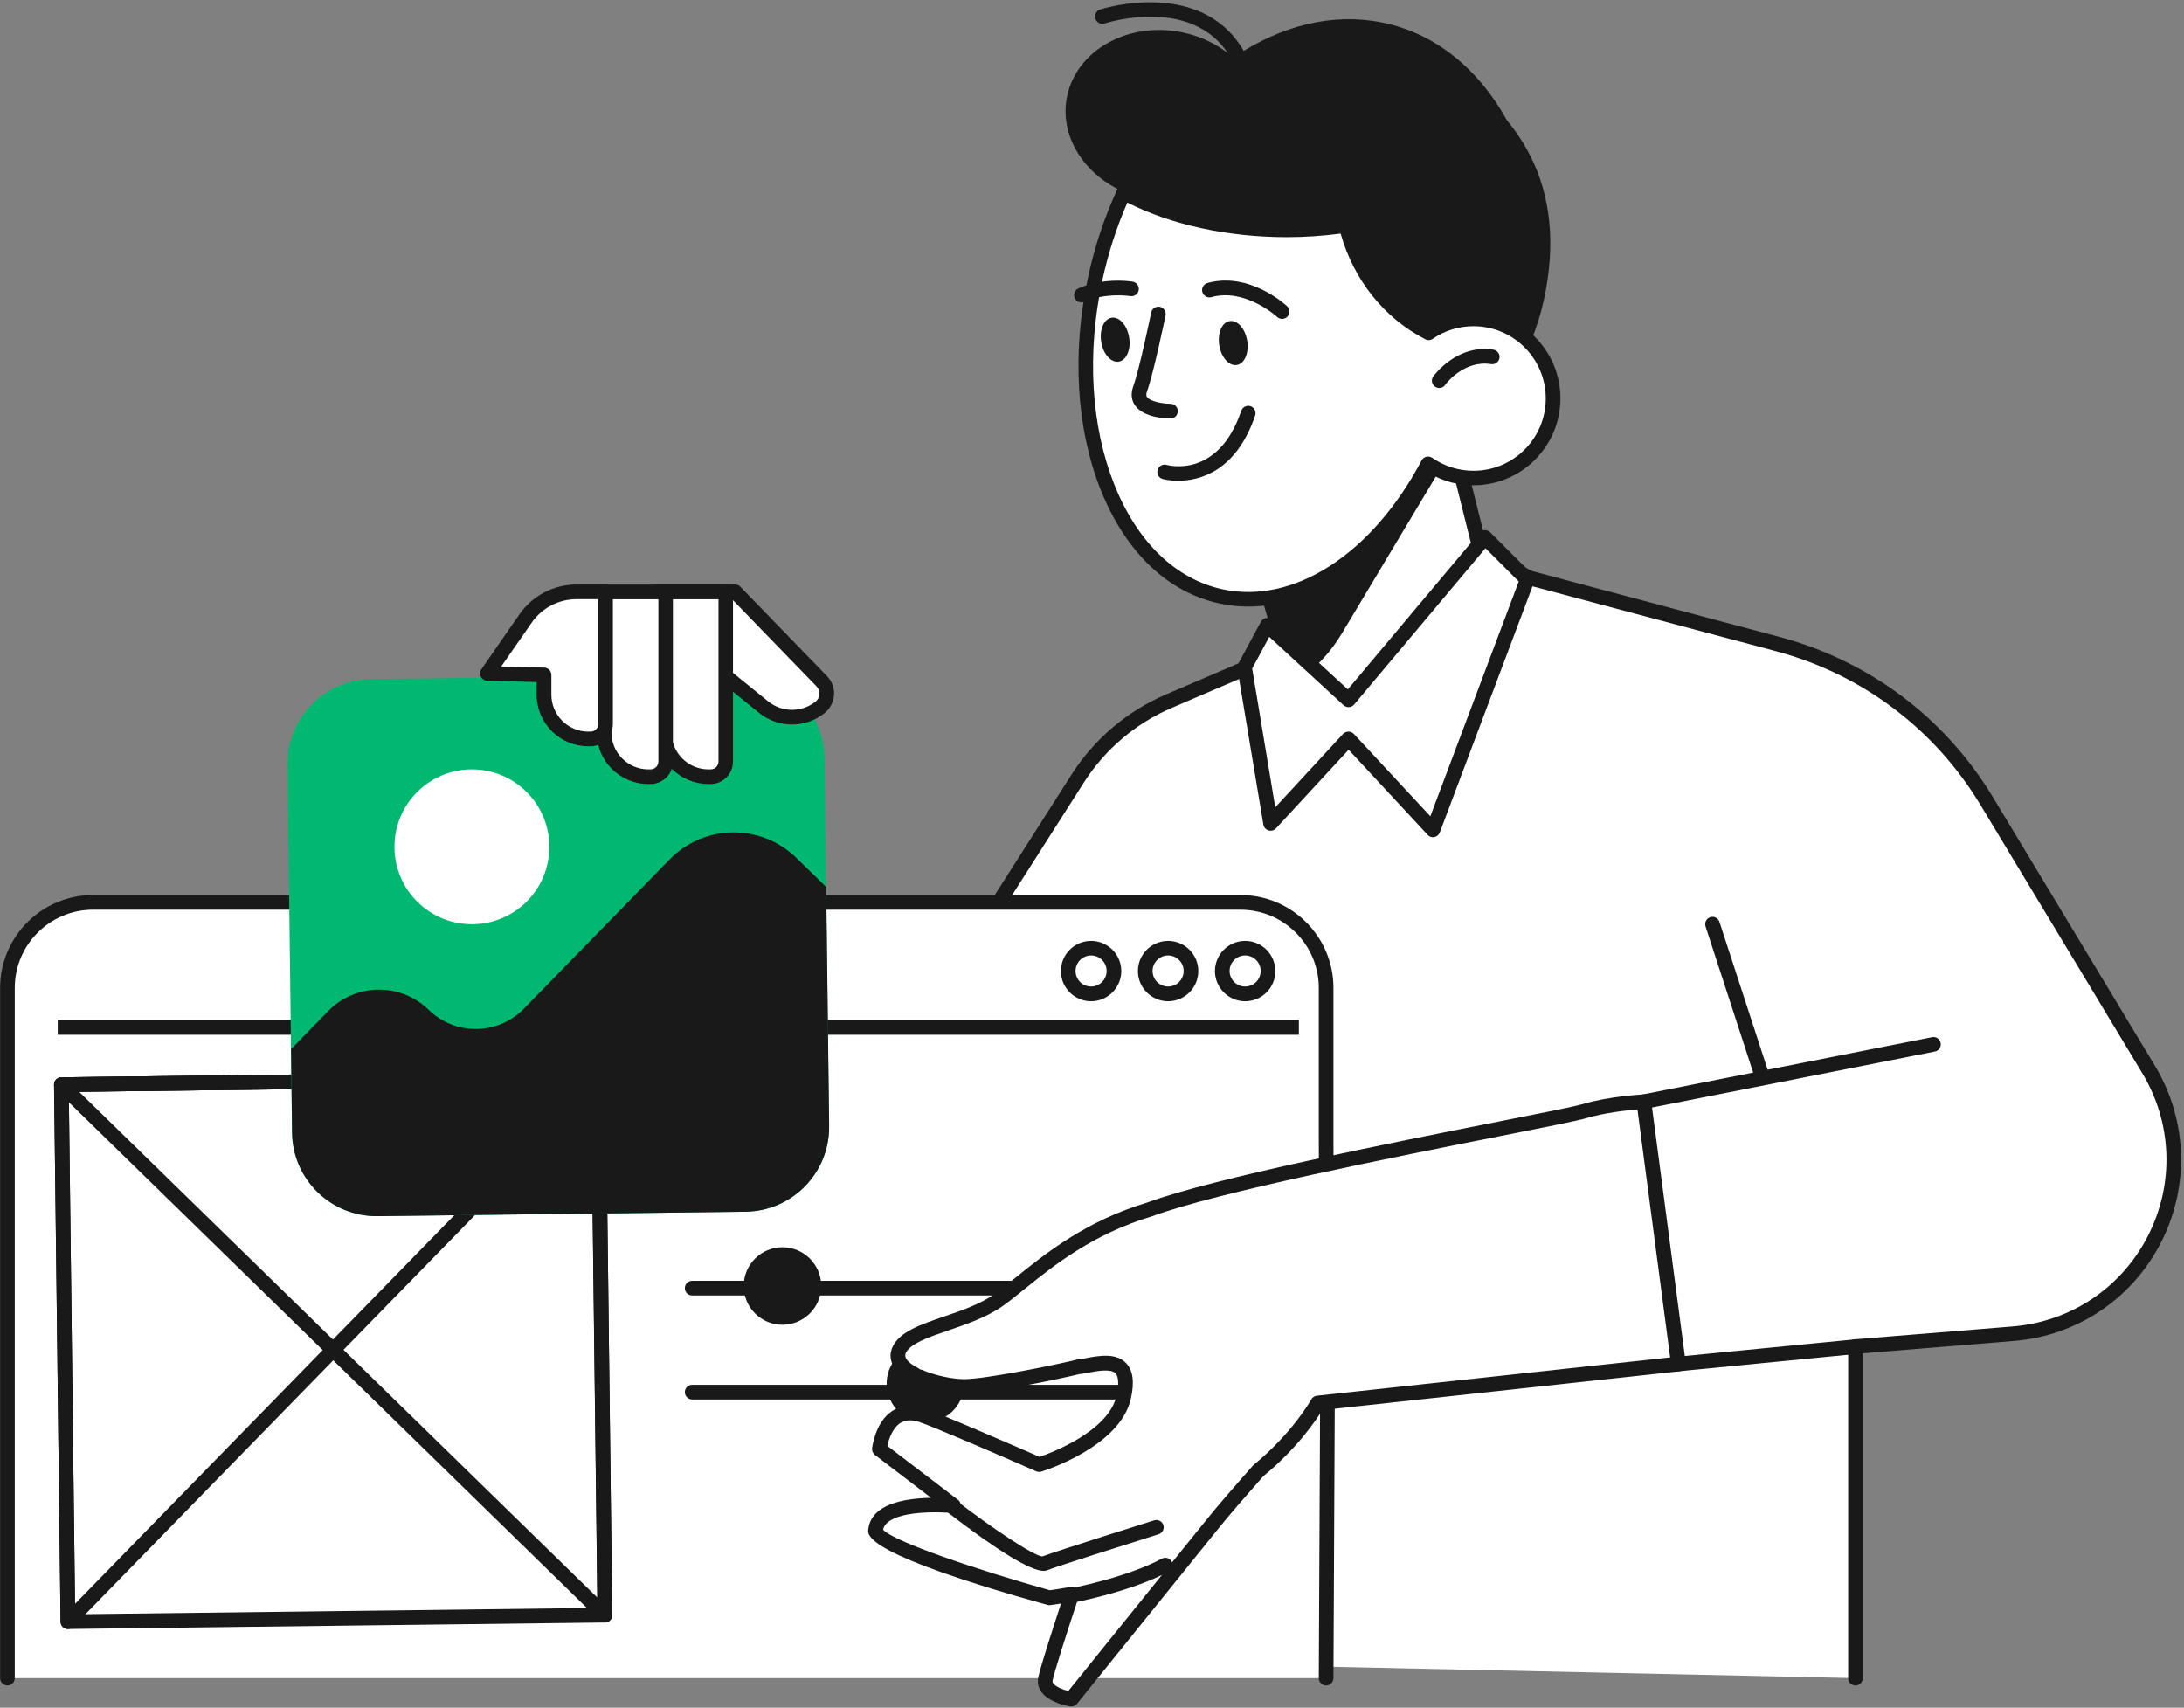 <svg width="298" height="233" viewBox="0 0 298 233" fill="none" xmlns="http://www.w3.org/2000/svg">
<rect x="0" y="0" width="298" height="233" fill="#808080" stroke="none"/>
<g clip-path="url(#clip0_1946_15886)">
<path d="M114.395 225.96L119.715 149.15L147.035 106.28C150.035 101.57 154.385 97.87 159.525 95.67L198.205 79.09L208.605 78.84L242.565 87.88C254.495 91.06 264.735 98.74 271.105 109.32L293.175 145.91C302.315 161.06 292.335 180.54 274.695 181.98L253.185 183.73V228.96L114.395 225.96Z" fill="white"/>
<path d="M253.175 229.96C252.625 229.96 252.175 229.51 252.175 228.96V183.73C252.175 183.21 252.575 182.78 253.095 182.73L274.605 180.98C282.545 180.33 289.445 175.72 293.075 168.63C296.705 161.54 296.415 153.24 292.305 146.42L270.235 109.83C263.955 99.42 254.035 91.97 242.295 88.84L208.475 79.83L198.405 80.07L159.905 96.57C154.935 98.7 150.775 102.24 147.865 106.8L120.685 149.46L115.385 226.02C115.345 226.57 114.875 226.99 114.315 226.95C113.765 226.91 113.345 226.43 113.385 225.88L118.705 149.07C118.715 148.9 118.765 148.74 118.855 148.6L146.175 105.73C149.295 100.83 153.775 97.03 159.115 94.74L197.795 78.16C197.915 78.11 198.035 78.08 198.165 78.08L208.565 77.83C208.665 77.82 208.755 77.84 208.845 77.86L242.805 86.9C255.055 90.16 265.405 97.93 271.945 108.79L294.015 145.38C298.485 152.8 298.795 161.82 294.855 169.53C290.905 177.24 283.395 182.26 274.765 182.96L254.175 184.64V228.94C254.175 229.51 253.725 229.96 253.175 229.96Z" fill="#191919"/>
<path d="M1.015 228.96V134.79C1.015 128.34 6.235 123.12 12.685 123.12H169.275C175.725 123.12 180.945 128.34 180.945 134.79V155.95L181.125 191.09L180.945 228.96H1.015Z" fill="white"/>
<path d="M180.945 229.96C180.935 229.96 180.935 229.96 180.945 229.96C180.385 229.96 179.945 229.51 179.945 228.96L180.125 191.09L179.945 155.96V134.79C179.945 128.91 175.155 124.12 169.275 124.12H12.685C6.805 124.12 2.015 128.9 2.015 134.79V228.96C2.015 229.51 1.565 229.96 1.015 229.96C0.465 229.96 0.015 229.51 0.015 228.96V134.79C0.015 127.8 5.695 122.12 12.685 122.12H169.275C176.265 122.12 181.945 127.8 181.945 134.79V155.95L182.125 191.08L181.945 228.96C181.935 229.51 181.495 229.96 180.945 229.96Z" fill="#191919"/>
<path d="M169.895 136.61C167.625 136.61 165.775 134.76 165.775 132.49C165.775 130.22 167.625 128.37 169.895 128.37C172.165 128.37 174.015 130.22 174.015 132.49C174.025 134.76 172.175 136.61 169.895 136.61ZM169.895 130.36C168.725 130.36 167.775 131.31 167.775 132.48C167.775 133.65 168.725 134.6 169.895 134.6C171.065 134.6 172.015 133.65 172.015 132.48C172.015 131.31 171.065 130.36 169.895 130.36Z" fill="#191919"/>
<path d="M159.385 136.61C157.115 136.61 155.265 134.76 155.265 132.49C155.265 130.22 157.115 128.37 159.385 128.37C161.655 128.37 163.505 130.22 163.505 132.49C163.505 134.76 161.655 136.61 159.385 136.61ZM159.385 130.36C158.215 130.36 157.265 131.31 157.265 132.48C157.265 133.65 158.215 134.6 159.385 134.6C160.555 134.6 161.505 133.65 161.505 132.48C161.505 131.31 160.555 130.36 159.385 130.36Z" fill="#191919"/>
<path d="M148.875 136.61C146.605 136.61 144.755 134.76 144.755 132.49C144.755 130.22 146.605 128.37 148.875 128.37C151.145 128.37 152.995 130.22 152.995 132.49C152.995 134.76 151.145 136.61 148.875 136.61ZM148.875 130.36C147.705 130.36 146.755 131.31 146.755 132.48C146.755 133.65 147.705 134.6 148.875 134.6C150.045 134.6 150.995 133.65 150.995 132.48C150.995 131.31 150.045 130.36 148.875 130.36Z" fill="#191919"/>
<path d="M177.225 139.18H7.875V141.18H177.225V139.18Z" fill="#191919"/>
<path d="M198.376 60.61L201.966 74.97L208.596 78.84L199.426 94.16C193.656 103.8 179.166 101.95 176.016 91.16L172.976 80.77L198.376 60.61Z" fill="white"/>
<path d="M188.445 101.43C187.835 101.43 187.225 101.39 186.605 101.31C181.045 100.6 176.615 96.82 175.045 91.44L172.015 81.06C171.905 80.67 172.035 80.25 172.355 80L197.765 59.84C198.035 59.63 198.385 59.57 198.705 59.68C199.025 59.79 199.275 60.05 199.355 60.38L202.845 74.33L209.105 77.98C209.335 78.11 209.505 78.34 209.565 78.59C209.635 78.85 209.595 79.12 209.455 79.35L200.285 94.67C197.725 98.95 193.305 101.43 188.445 101.43ZM174.115 81.14L176.965 90.89C178.315 95.49 182.105 98.73 186.855 99.34C191.605 99.95 196.095 97.77 198.555 93.66L207.205 79.21L201.455 75.85C201.225 75.71 201.055 75.49 200.985 75.23L197.775 62.37L174.115 81.14Z" fill="#191919"/>
<path d="M176.016 91.17C176.216 91.84 176.456 92.48 176.736 93.08C179.206 91.48 181.396 89.26 183.106 86.41L197.556 62.27L196.826 61.85L172.976 80.78L176.016 91.17Z" fill="#191919"/>
<path d="M195.185 8.09C184.995 2.48 171.335 4.65 169.055 8.63C167.135 6.6 164.465 5.07 161.335 4.42C154.035 2.9 146.995 6.76 145.625 13.03C144.435 18.46 147.895 23.93 153.585 26.28C151.825 29.95 150.415 33.98 149.475 38.3C145.715 55.52 173.435 62.71 178.695 63.81C192.945 66.77 207.245 56.56 210.635 41.01C214.045 25.46 207.495 14.86 195.185 8.09Z" fill="#191919"/>
<path d="M194.996 12.47C190.906 13.13 187.546 14.79 185.466 17.47C179.606 25.05 184.286 43.49 199.756 47.17C200.716 47.4 201.806 47.14 202.676 47.59C205.716 33.5 202.466 20.26 194.996 12.47Z" fill="#191919"/>
<path d="M152.995 26.07C158.785 29.33 166.725 31.34 175.495 31.34C190.245 31.34 202.665 25.65 206.385 17.91C202.555 10.1 196.335 4.59 188.475 3.05C175.025 0.41 160.845 10.2 152.995 26.07Z" fill="#191919"/>
<path d="M205.508 64.249C210.978 61.789 213.419 55.361 210.959 49.89C208.5 44.419 202.071 41.979 196.6 44.438C191.13 46.898 188.689 53.327 191.149 58.797C193.608 64.268 200.037 66.709 205.508 64.249Z" fill="white"/>
<path d="M201.046 43.49C198.776 43.49 196.666 44.19 194.916 45.38C188.796 42.23 185.046 36.46 183.656 30.73C181.046 31.12 178.316 31.33 175.496 31.33C166.906 31.33 159.106 29.39 153.346 26.25C151.666 29.89 150.316 33.88 149.406 38.14C144.956 59.04 152.676 78.39 166.646 81.37C177.116 83.6 188.116 76.01 194.856 63.27C196.616 64.49 198.746 65.21 201.046 65.21C207.046 65.21 211.906 60.35 211.906 54.35C211.916 48.35 207.046 43.49 201.046 43.49Z" fill="white"/>
<path d="M170.325 82.76C169.025 82.76 167.735 82.63 166.445 82.35C159.345 80.84 153.575 75.33 150.195 66.85C146.865 58.5 146.245 48.23 148.435 37.94C149.335 33.72 150.685 29.65 152.445 25.84C152.565 25.59 152.775 25.4 153.035 25.31C153.295 25.22 153.585 25.25 153.825 25.38C159.675 28.58 167.375 30.34 175.495 30.34C178.205 30.34 180.905 30.14 183.515 29.75C184.035 29.67 184.515 30 184.635 30.5C186.085 36.45 189.805 41.42 194.875 44.23C196.735 43.09 198.855 42.49 201.055 42.49C207.595 42.49 212.915 47.81 212.915 54.35C212.915 60.89 207.595 66.21 201.055 66.21C199.005 66.21 197.015 65.69 195.235 64.68C188.925 76.05 179.525 82.76 170.325 82.76ZM153.825 27.64C152.335 31.04 151.185 34.63 150.385 38.36C148.275 48.28 148.865 58.13 152.045 66.12C155.175 73.96 160.435 79.04 166.855 80.41C176.575 82.48 187.226 75.58 193.976 62.82C194.106 62.57 194.345 62.38 194.625 62.32C194.905 62.25 195.195 62.31 195.435 62.47C197.095 63.62 199.035 64.23 201.055 64.23C206.495 64.23 210.915 59.81 210.915 54.37C210.915 48.93 206.495 44.51 201.055 44.51C199.055 44.51 197.135 45.1 195.495 46.23C195.195 46.44 194.796 46.46 194.476 46.29C188.876 43.41 184.705 38.19 182.925 31.87C180.495 32.19 178.006 32.36 175.506 32.36C167.476 32.34 159.835 30.68 153.825 27.64Z" fill="#191919"/>
<path d="M169.235 9.18C168.865 9.18 168.515 8.98 168.335 8.63C166.345 4.66 162.825 2.53 157.865 2.3C154.035 2.12 150.755 3.19 150.725 3.2C150.205 3.38 149.635 3.09 149.465 2.56C149.295 2.04 149.575 1.47 150.095 1.3C150.235 1.25 164.565 -3.35 170.125 7.73C170.375 8.22 170.175 8.82 169.675 9.07C169.535 9.14 169.385 9.18 169.235 9.18Z" fill="#191919"/>
<path d="M150.255 46.66C150.525 48.32 151.605 49.52 152.655 49.34C153.705 49.17 154.345 47.68 154.065 46.03C153.795 44.37 152.715 43.17 151.665 43.35C150.615 43.52 149.985 45 150.255 46.66Z" fill="#191919"/>
<path d="M147.555 41.26C147.165 41.26 146.805 41.04 146.635 40.66C146.415 40.15 146.645 39.56 147.155 39.34C150.665 37.8 154.395 38.4 154.555 38.43C155.095 38.52 155.465 39.04 155.375 39.58C155.285 40.12 154.765 40.49 154.225 40.4C154.195 40.39 150.915 39.88 147.955 41.17C147.825 41.24 147.695 41.26 147.555 41.26Z" fill="#191919"/>
<path d="M166.365 47.12C166.635 48.78 167.715 49.98 168.765 49.8C169.815 49.63 170.455 48.14 170.175 46.49C169.905 44.83 168.825 43.63 167.775 43.81C166.725 43.98 166.095 45.46 166.365 47.12Z" fill="#191919"/>
<path d="M174.936 43.51C174.696 43.51 174.446 43.42 174.256 43.24C174.216 43.2 169.916 39.26 165.286 40.54C164.756 40.69 164.206 40.37 164.056 39.84C163.906 39.31 164.226 38.76 164.756 38.61C170.476 37.03 175.416 41.59 175.626 41.78C176.026 42.16 176.046 42.79 175.676 43.19C175.476 43.4 175.206 43.51 174.936 43.51Z" fill="#191919"/>
<path d="M159.715 57.1C159.115 57.1 156.065 57.01 154.875 55.32C154.515 54.81 154.185 53.95 154.625 52.72C155.485 50.37 157.055 42.72 157.075 42.64C157.185 42.1 157.715 41.75 158.255 41.86C158.795 41.97 159.145 42.5 159.035 43.04C158.965 43.36 157.415 50.91 156.505 53.4C156.325 53.9 156.455 54.09 156.505 54.16C156.945 54.79 158.675 55.09 159.705 55.09C160.255 55.09 160.705 55.54 160.705 56.09C160.715 56.66 160.265 57.1 159.715 57.1Z" fill="#191919"/>
<path d="M160.755 65.59C159.495 65.59 158.665 65.36 158.635 65.35C158.105 65.2 157.795 64.64 157.955 64.11C158.105 63.58 158.665 63.27 159.195 63.43C159.495 63.51 166.235 65.28 169.365 56.05C169.545 55.53 170.105 55.25 170.635 55.42C171.155 55.6 171.435 56.17 171.265 56.69C168.635 64.4 163.605 65.59 160.755 65.59Z" fill="#191919"/>
<path d="M196.385 52.94C196.185 52.94 195.975 52.88 195.795 52.75C195.345 52.43 195.245 51.8 195.565 51.36C195.695 51.18 198.825 46.93 203.765 47.71C204.315 47.8 204.685 48.31 204.595 48.85C204.505 49.4 203.995 49.77 203.455 49.68C199.725 49.1 197.285 52.38 197.185 52.52C197.005 52.8 196.695 52.94 196.385 52.94Z" fill="#191919"/>
<path d="M9.265 222.26C8.715 222.26 8.275 221.82 8.265 221.27L7.375 148C7.365 147.45 7.815 146.99 8.365 146.99L81.635 146.1C82.195 146.08 82.645 146.54 82.645 147.09L83.535 220.36C83.545 220.91 83.095 221.37 82.545 221.37L9.275 222.26H9.265ZM9.385 148.98L10.255 220.25L81.525 219.38L80.655 148.11L9.385 148.98Z" fill="#191919"/>
<path d="M82.525 221.37C82.265 221.37 82.015 221.27 81.825 221.09L7.675 148.71C7.385 148.43 7.295 148 7.445 147.62C7.595 147.24 7.955 147 8.365 146.99L81.635 146.1C82.195 146.08 82.645 146.54 82.645 147.09L83.535 220.36C83.535 220.76 83.305 221.13 82.925 221.29C82.795 221.34 82.665 221.37 82.525 221.37ZM10.795 148.96L81.495 217.96L80.645 148.11L10.795 148.96Z" fill="#191919"/>
<path d="M9.265 222.26C9.145 222.26 9.015 222.24 8.895 222.19C8.515 222.04 8.275 221.68 8.265 221.27L7.375 148C7.365 147.45 7.815 146.99 8.365 146.99L81.635 146.1C82.055 146.12 82.405 146.33 82.565 146.71C82.725 147.08 82.645 147.51 82.365 147.8L9.975 221.96C9.785 222.15 9.525 222.26 9.265 222.26ZM9.385 148.98L10.235 218.83L79.235 148.13L9.385 148.98Z" fill="#191919"/>
<path d="M101.715 165.32L51.525 165.93C45.155 166.01 39.925 160.9 39.845 154.53L39.235 104.34C39.155 97.97 44.265 92.74 50.635 92.66L100.825 92.05C107.195 91.97 112.425 97.08 112.505 103.45L113.115 153.64C113.195 160.02 108.095 165.24 101.715 165.32Z" fill="#00B870"/>
<path d="M74.956 115.41C75.025 121.25 70.356 126.03 64.516 126.1C58.675 126.17 53.895 121.5 53.825 115.66C53.755 109.82 58.425 105.04 64.266 104.97C70.106 104.9 74.885 109.58 74.956 115.41Z" fill="white"/>
<path d="M39.855 154.53L39.715 143.14L44.775 137.95C48.515 134.12 54.655 134.04 58.495 137.78C62.125 141.32 67.935 141.25 71.485 137.62L91.365 117.26C96.085 112.42 103.825 112.33 108.665 117.05L112.735 121.02L113.135 153.64C113.215 160.01 108.105 165.24 101.735 165.32L51.545 165.93C45.155 166.01 39.925 160.91 39.855 154.53Z" fill="#191919"/>
<path d="M89.615 80.76H100.305L112.135 92.96C113.125 93.98 113.015 95.64 111.895 96.53C109.625 98.32 106.415 98.29 104.165 96.47L92.185 86.75L89.615 80.76Z" fill="white"/>
<path d="M108.065 98.85C106.465 98.85 104.865 98.31 103.535 97.23L91.555 87.51C91.425 87.41 91.325 87.28 91.265 87.13L88.695 81.14C88.565 80.83 88.595 80.48 88.775 80.2C88.955 79.92 89.275 79.75 89.605 79.75H100.295C100.565 79.75 100.825 79.86 101.015 80.05L112.845 92.25C113.515 92.94 113.865 93.89 113.795 94.85C113.725 95.81 113.255 96.7 112.505 97.3C111.195 98.34 109.635 98.85 108.065 98.85ZM93.005 86.12L104.795 95.68C106.695 97.22 109.355 97.24 111.275 95.73C111.595 95.48 111.785 95.12 111.805 94.72C111.835 94.32 111.695 93.94 111.415 93.65L99.885 81.76H91.135L93.005 86.12Z" fill="#191919"/>
<path d="M96.655 105.97H96.955C98.095 105.97 99.025 105.04 99.025 103.9V80.76H90.625V99.93C90.625 103.26 93.325 105.97 96.655 105.97Z" fill="white"/>
<path d="M96.955 106.97H96.655C92.775 106.97 89.615 103.81 89.615 99.93V80.76C89.615 80.21 90.065 79.76 90.615 79.76H99.015C99.565 79.76 100.015 80.21 100.015 80.76V103.9C100.025 105.59 98.645 106.97 96.955 106.97ZM91.625 81.76V99.93C91.625 102.71 93.885 104.97 96.665 104.97H96.965C97.555 104.97 98.035 104.49 98.035 103.9V81.76H91.625Z" fill="#191919"/>
<path d="M88.466 105.97H88.766C89.906 105.97 90.836 105.04 90.836 103.9V80.76H82.436V99.93C82.426 103.26 85.126 105.97 88.466 105.97Z" fill="white"/>
<path d="M88.755 106.97H88.456C84.576 106.97 81.415 103.81 81.415 99.93V80.76C81.415 80.21 81.865 79.76 82.415 79.76H90.816C91.365 79.76 91.816 80.21 91.816 80.76V103.9C91.826 105.59 90.456 106.97 88.755 106.97ZM83.425 81.76V99.93C83.425 102.71 85.686 104.97 88.466 104.97H88.766C89.356 104.97 89.835 104.49 89.835 103.9V81.76H83.425Z" fill="#191919"/>
<path d="M80.265 100.82H80.565C81.705 100.82 82.635 99.89 82.635 98.75V80.75H78.665C75.885 80.75 73.295 82.11 71.705 84.39L66.515 91.88L74.235 92.08V94.77C74.235 98.12 76.935 100.82 80.265 100.82Z" fill="white"/>
<path d="M80.565 101.82H80.265C76.385 101.82 73.225 98.66 73.225 94.78V93.06L66.485 92.88C66.115 92.87 65.785 92.66 65.615 92.33C65.445 92 65.475 91.61 65.685 91.31L70.875 83.82C72.645 81.27 75.555 79.75 78.655 79.75H82.625C83.175 79.75 83.625 80.2 83.625 80.75V98.75C83.635 100.44 82.255 101.82 80.565 101.82ZM68.395 90.93L74.265 91.09C74.805 91.1 75.235 91.55 75.235 92.09V94.78C75.235 97.56 77.495 99.82 80.275 99.82H80.575C81.165 99.82 81.645 99.34 81.645 98.75V81.75H78.675C76.225 81.75 73.935 82.95 72.545 84.96L68.395 90.93Z" fill="#191919"/>
<path d="M128.096 193.726C130.839 192.719 132.245 189.68 131.238 186.937C130.231 184.195 127.192 182.788 124.449 183.795C121.707 184.802 120.3 187.842 121.307 190.584C122.314 193.327 125.354 194.733 128.096 193.726Z" fill="#191919"/>
<path d="M112.055 175.46C112.055 172.54 109.685 170.17 106.765 170.17C103.845 170.17 101.475 172.54 101.475 175.46C101.475 178.38 103.845 180.75 106.765 180.75C109.685 180.74 112.055 178.38 112.055 175.46Z" fill="#191919"/>
<path d="M224.295 151.31C223.825 151.31 223.405 150.98 223.315 150.5C223.205 149.96 223.565 149.43 224.105 149.33L263.625 141.51C264.175 141.4 264.695 141.76 264.795 142.3C264.905 142.84 264.545 143.37 264.005 143.47L224.485 151.29C224.425 151.31 224.355 151.31 224.295 151.31Z" fill="#191919"/>
<path d="M240.315 147.49C239.895 147.49 239.505 147.22 239.365 146.8L232.715 126.4C232.545 125.88 232.835 125.31 233.355 125.14C233.885 124.97 234.445 125.26 234.615 125.78L241.265 146.18C241.435 146.7 241.145 147.27 240.625 147.44C240.525 147.47 240.425 147.49 240.315 147.49Z" fill="#191919"/>
<path d="M229.015 187.09C228.505 187.09 228.075 186.7 228.025 186.19C227.975 185.64 228.375 185.15 228.925 185.1L253.085 182.74C253.645 182.68 254.125 183.09 254.175 183.64C254.225 184.19 253.825 184.68 253.275 184.73L229.115 187.09C229.075 187.09 229.045 187.09 229.015 187.09Z" fill="#191919"/>
<path d="M169.815 91.06L173.365 112.35L184.005 100.82L195.535 113.23L208.395 79.09L202.635 73.33L184.005 95.5L172.925 85.3L169.815 91.06Z" fill="white"/>
<path d="M195.535 114.23C195.255 114.23 194.995 114.12 194.805 113.91L184.015 102.29L174.105 113.02C173.845 113.3 173.445 113.41 173.085 113.3C172.715 113.19 172.445 112.88 172.385 112.51L168.835 91.23C168.795 91.01 168.835 90.79 168.945 90.59L172.045 84.83C172.195 84.56 172.455 84.37 172.755 84.32C173.065 84.27 173.375 84.36 173.595 84.57L183.905 94.06L201.855 72.69C202.035 72.48 202.295 72.35 202.575 72.33C202.865 72.33 203.125 72.42 203.325 72.62L209.085 78.38C209.365 78.66 209.455 79.07 209.315 79.44L196.455 113.58C196.335 113.9 196.055 114.14 195.715 114.21C195.665 114.23 195.595 114.23 195.535 114.23ZM184.005 99.82C184.285 99.82 184.545 99.94 184.735 100.14L195.165 111.37L207.225 79.34L202.685 74.8L184.765 96.13C184.585 96.34 184.335 96.47 184.065 96.48C183.795 96.49 183.525 96.4 183.325 96.22L173.185 86.89L170.855 91.22L174.005 110.15L183.265 100.12C183.465 99.94 183.725 99.82 184.005 99.82Z" fill="#191919"/>
<path d="M168.045 190.94H94.445C93.895 190.94 93.445 190.49 93.445 189.94C93.445 189.39 93.895 188.94 94.445 188.94H168.045C168.595 188.94 169.045 189.39 169.045 189.94C169.045 190.49 168.595 190.94 168.045 190.94Z" fill="#191919"/>
<path d="M168.045 176.75H94.445C93.895 176.75 93.445 176.3 93.445 175.75C93.445 175.2 93.895 174.75 94.445 174.75H168.045C168.595 174.75 169.045 175.2 169.045 175.75C169.045 176.3 168.595 176.75 168.045 176.75Z" fill="#191919"/>
<path d="M224.295 150.31C224.295 150.31 219.735 150.53 216.075 151.63C212.505 152.7 169.415 160.35 156.835 165.02C146.505 168.1 140.545 174.27 136.335 177.31C131.795 180.59 124.225 181.09 122.715 184.12C122.025 185.49 123.115 186.66 124.805 187.52C122.925 186.78 126.185 188.21 125.485 187.84C127.455 188.68 129.945 189.16 131.545 189.16C134.725 189.16 144.965 187.04 147.215 186.44C147.245 186.45 147.285 186.46 147.315 186.45C149.985 186.02 154.655 184.46 153.335 190.55C152.015 196.64 141.785 199.81 141.785 199.81C141.785 199.81 127.775 193.67 125.615 193.01C120.645 191.51 119.975 197.68 119.975 197.68L130.095 205.42C127.045 205.2 119.865 205.07 119.445 208.75C119.155 211.31 143.155 217.98 143.155 217.98C143.155 217.98 144.435 217.81 146.225 217.5C145.125 220.82 142.945 227.48 142.625 229.05C142.195 231.16 146.135 231.81 146.135 231.81L165.315 208.04C166.755 206.23 169.505 203.07 171.645 200.66C177.295 196 179.765 191.42 179.765 191.42L228.985 186.08L224.295 150.31Z" fill="white"/>
<path d="M146.155 232.83C146.105 232.83 146.045 232.83 145.995 232.82C145.705 232.77 143.105 232.31 142.065 230.8C141.665 230.22 141.525 229.56 141.665 228.88C141.945 227.5 143.555 222.48 144.775 218.78C143.865 218.92 143.305 219 143.305 219C143.175 219.02 143.035 219.01 142.905 218.97C118.085 212.07 118.375 209.51 118.475 208.67C118.855 205.28 123.175 204.43 127.045 204.36L119.385 198.51C119.105 198.3 118.965 197.96 118.995 197.61C119.015 197.47 119.405 194.05 121.715 192.53C122.895 191.75 124.305 191.6 125.925 192.09C127.945 192.7 139.605 197.79 141.845 198.77C143.585 198.17 151.315 195.22 152.365 190.37C152.685 188.88 152.635 187.81 152.205 187.37C151.555 186.71 149.735 187.05 148.395 187.3C148.075 187.36 147.765 187.42 147.485 187.46C147.435 187.47 147.365 187.47 147.305 187.47C144.875 188.08 134.825 190.18 131.545 190.18C129.745 190.18 127.225 189.65 125.325 188.87C124.965 188.78 124.535 188.59 124.045 188.36C123.715 188.21 123.505 188.03 123.375 187.86C120.955 186.21 121.455 184.43 121.825 183.69C122.835 181.67 125.605 180.72 128.825 179.62C131.285 178.78 133.825 177.91 135.765 176.51C136.615 175.9 137.565 175.13 138.575 174.31C142.625 171.04 148.175 166.57 156.565 164.06C165.505 160.75 189.915 155.91 204.495 153.02C210.255 151.88 214.805 150.98 215.795 150.68C219.525 149.56 224.065 149.33 224.255 149.32C224.785 149.3 225.225 149.67 225.295 150.19L230.015 185.97C230.055 186.24 229.975 186.51 229.815 186.72C229.645 186.93 229.405 187.07 229.135 187.1L180.415 192.39C179.625 193.69 177.095 197.51 172.375 201.41C170.295 203.76 167.555 206.9 166.135 208.69L146.945 232.47C146.745 232.7 146.455 232.83 146.155 232.83ZM146.245 216.52C146.535 216.52 146.815 216.64 147.005 216.87C147.235 217.14 147.305 217.5 147.195 217.84C145.145 224.02 143.855 228.19 143.625 229.27C143.595 229.42 143.615 229.53 143.705 229.66C144.045 230.15 145.035 230.53 145.765 230.72L164.555 207.43C166.005 205.6 168.815 202.38 170.915 200.01C170.945 199.97 170.985 199.93 171.025 199.9C176.435 195.43 178.885 191 178.905 190.95C179.065 190.66 179.355 190.47 179.675 190.43L227.885 185.2L223.425 151.37C221.935 151.49 218.895 151.82 216.365 152.58C215.285 152.9 211.145 153.73 204.875 154.97C190.345 157.85 166.035 162.67 157.185 165.95C149.115 168.36 143.735 172.69 139.815 175.86C138.785 176.69 137.815 177.48 136.915 178.12C134.735 179.69 131.925 180.65 129.455 181.5C126.775 182.42 124.245 183.28 123.605 184.57C123.205 185.38 124.275 186.14 125.255 186.64C125.345 186.69 125.425 186.74 125.495 186.81C125.535 186.83 125.585 186.85 125.625 186.86C125.715 186.87 125.805 186.89 125.885 186.93C127.785 187.75 130.175 188.17 131.545 188.17C134.545 188.17 144.575 186.11 146.965 185.49C147.075 185.46 147.195 185.45 147.305 185.46C147.535 185.42 147.775 185.38 148.025 185.33C149.905 184.97 152.245 184.53 153.635 185.96C154.585 186.94 154.815 188.52 154.315 190.78C152.885 197.36 142.525 200.65 142.085 200.78C141.855 200.85 141.605 200.84 141.385 200.74C136.555 198.62 126.995 194.49 125.335 193.98C124.305 193.67 123.485 193.73 122.815 194.17C121.795 194.84 121.275 196.34 121.075 197.27L130.725 204.64C131.075 204.91 131.205 205.38 131.055 205.79C130.895 206.2 130.485 206.46 130.045 206.43C125.695 206.11 120.975 206.55 120.495 208.7C121.795 210.26 133.145 214.15 143.245 216.97C143.665 216.91 144.725 216.76 146.075 216.52C146.125 216.53 146.185 216.52 146.245 216.52Z" fill="#191919"/>
<path d="M142.405 214.33C140.605 214.33 136.215 211.65 129.325 206.36C128.885 206.02 128.805 205.4 129.145 204.96C129.485 204.52 130.105 204.44 130.545 204.78C135.195 208.36 140.925 212.23 142.215 212.36C144.225 211.6 156.935 207.6 157.485 207.43C158.015 207.27 158.575 207.56 158.735 208.08C158.905 208.61 158.605 209.17 158.085 209.33C153.365 210.81 144.105 213.75 142.855 214.25C142.725 214.3 142.575 214.33 142.405 214.33Z" fill="#191919"/>
<path d="M146.065 218.73C145.595 218.73 145.175 218.39 145.085 217.91C144.985 217.37 145.345 216.85 145.885 216.74C145.965 216.73 153.615 215.29 158.535 212.66C159.025 212.4 159.625 212.58 159.885 213.07C160.145 213.56 159.965 214.16 159.475 214.42C154.275 217.2 146.575 218.64 146.245 218.7C146.185 218.73 146.125 218.73 146.065 218.73Z" fill="#191919"/>
</g>
<defs>
<clipPath id="clip0_1946_15886">
<rect width="297.6" height="232.52" fill="white" transform="translate(0.015 0.31)"/>
</clipPath>
</defs>
</svg>
